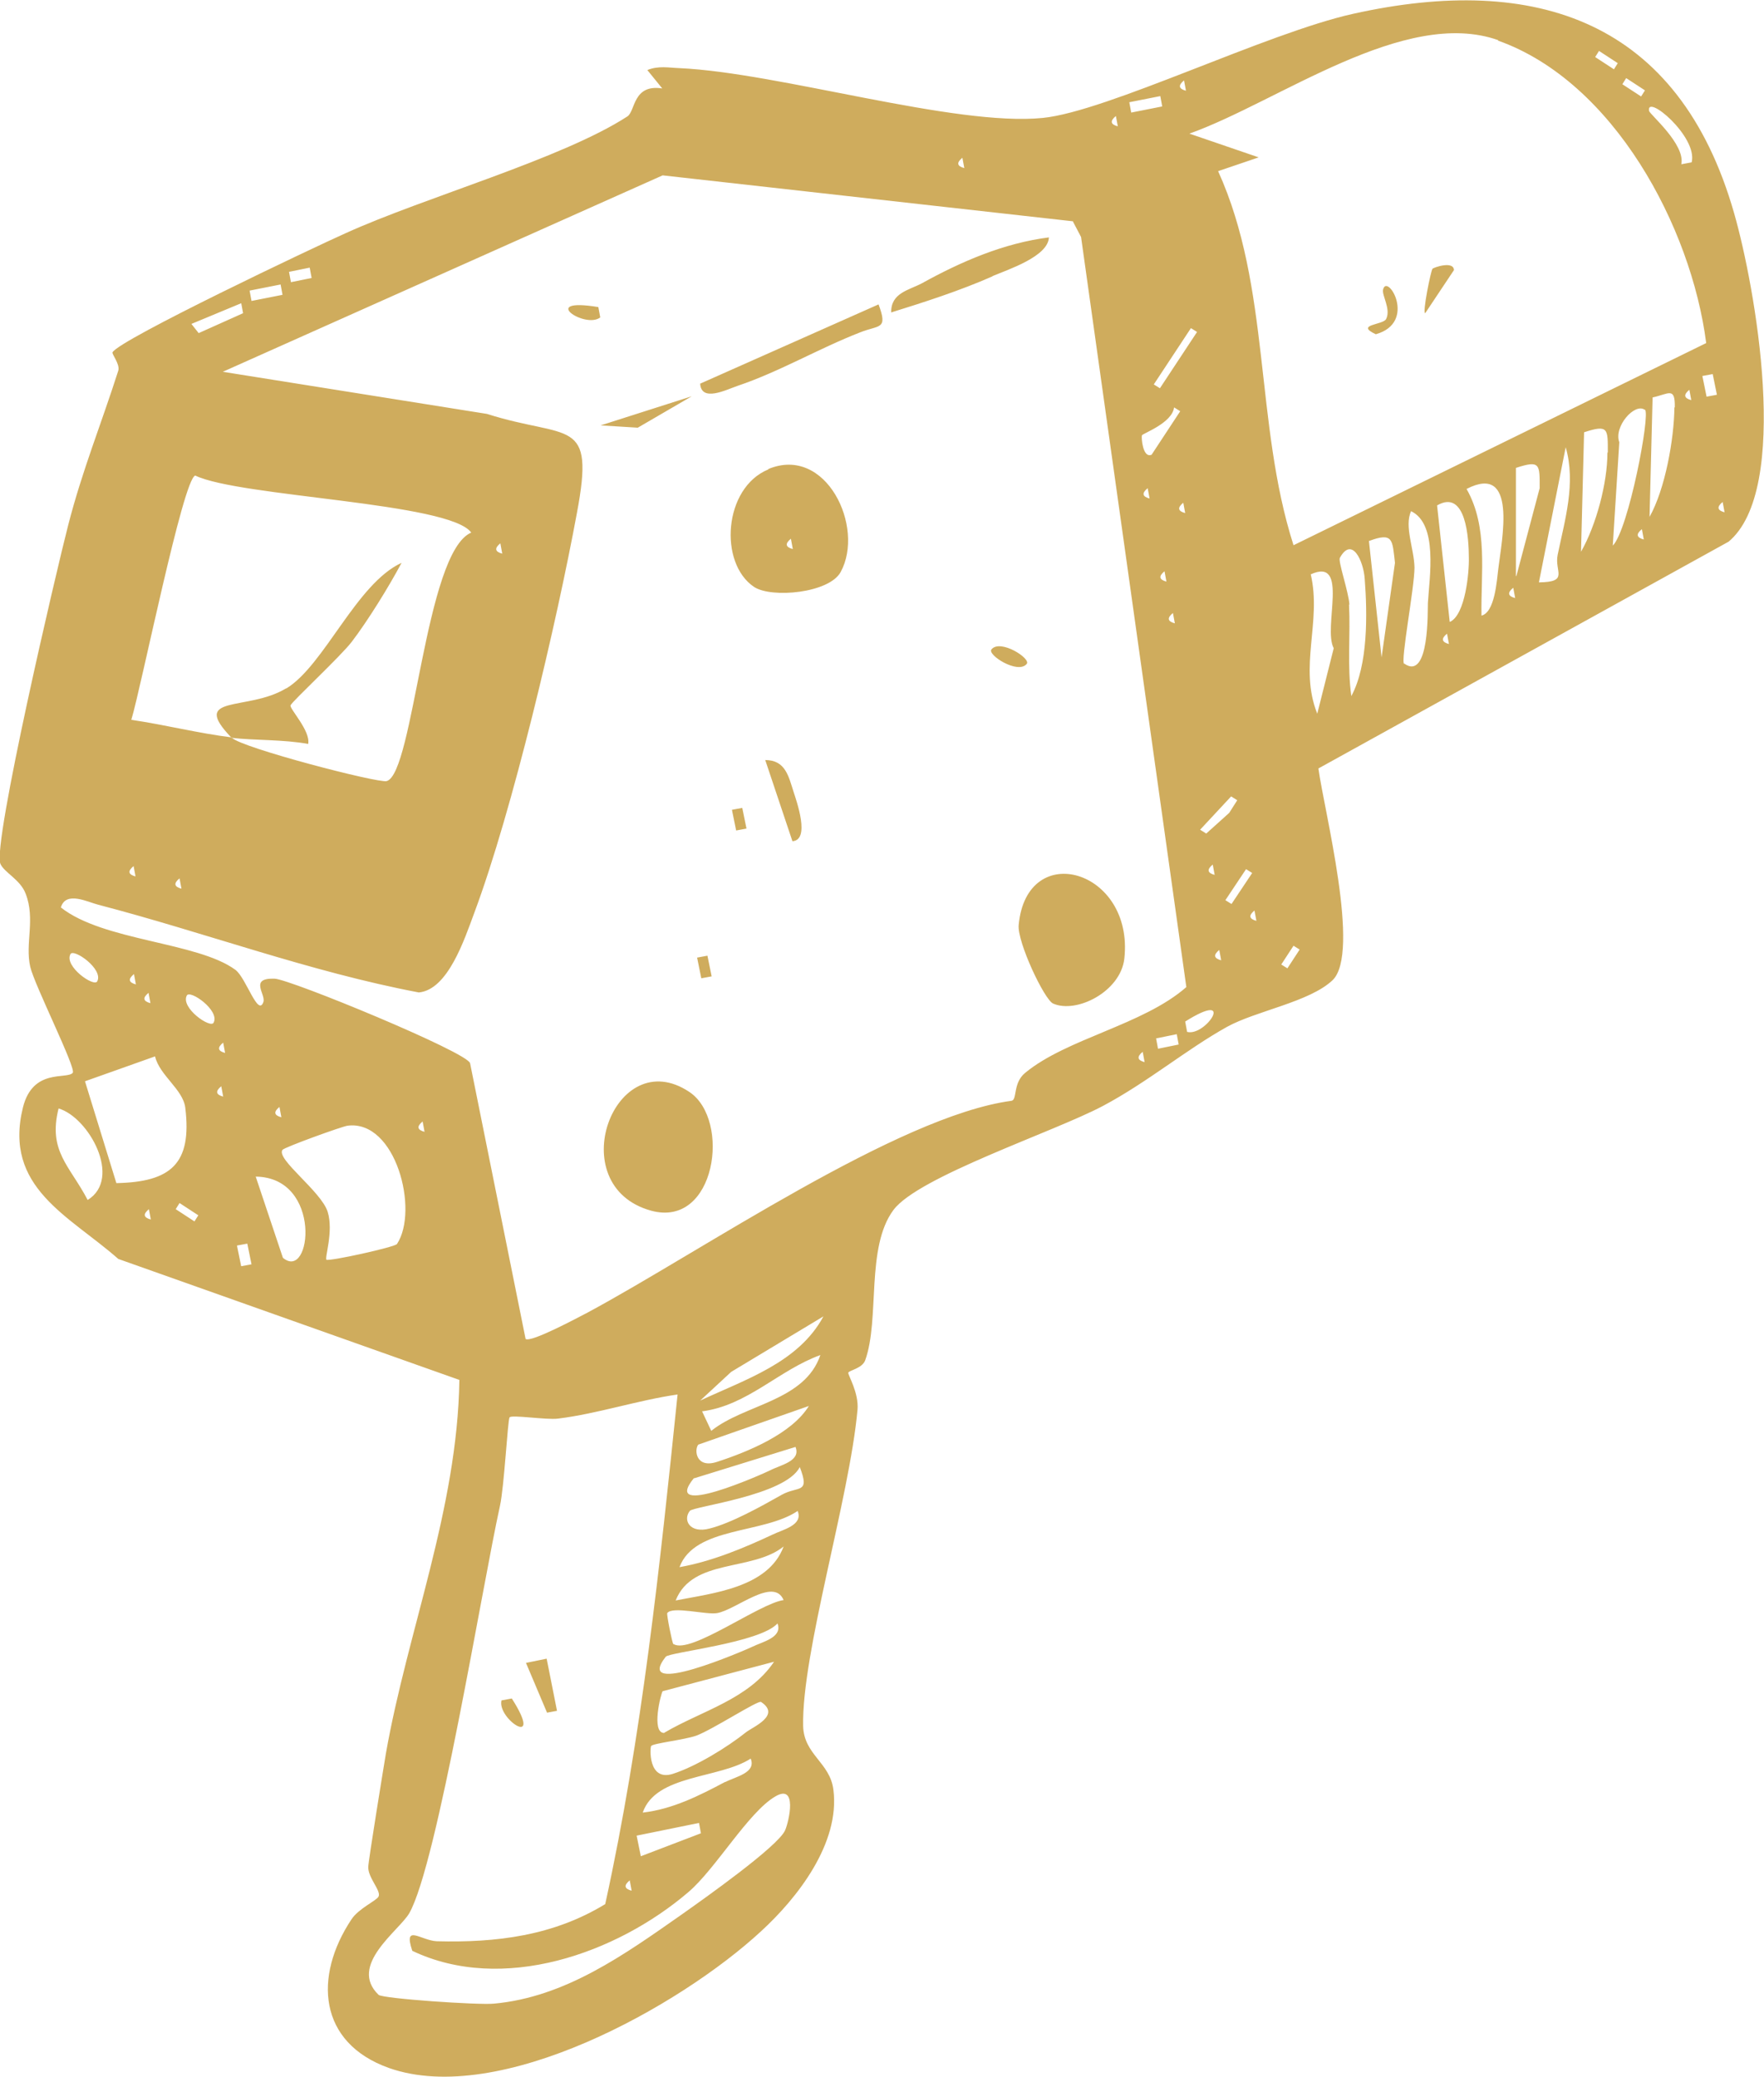 <svg xmlns="http://www.w3.org/2000/svg" viewBox="0 0 460.8 542.4"><defs><style>      .cls-1 {        fill: #cfac5d;        fill-rule: evenodd;      }    </style></defs><g><g id="Calque_3"><path class="cls-1" d="M451.5,141.5l-107.1,59.2c1.5,11,11.1,48.2,3.7,55.3-6,5.7-20,8-27.6,12.2-10.6,5.9-20.8,14.5-32.5,20.7-12.9,6.8-48.1,18.4-54.6,27.1-7.3,9.8-3.5,28.5-7.4,39.3-.8,2.1-4.2,2.6-4.4,3.2-.2.5,2.8,5.2,2.4,9.7-2.1,23.2-14.6,63.5-14.2,82.6.2,7.5,7,9.5,7.9,16.6,1.8,14-9.4,28.3-18.9,37-21.2,19.6-68.3,45.9-97.2,35.7-18.5-6.6-19.7-23.9-9.8-38.8,1.9-2.9,6.6-4.9,7.1-6,.7-1.5-2.8-4.9-2.7-7.7,0-1.5,4-26,4.6-29.6,5.6-31.9,18.7-63.9,19.2-97.6l-89.1-31.6c-12.8-11.3-30.1-18.6-24.9-39.6,2.6-10.3,11.4-7.2,13-9,1-1.1-10-22.9-11.1-27.7-1.4-6.1,1.4-12.4-1.2-19.1-1.4-3.7-5.6-5.5-6.6-7.8-2.1-5.1,14.7-76.8,17.7-88.4,3.7-14.4,8.7-26.6,13.1-40.4.5-1.7-1.8-4.4-1.5-4.8,2-3.4,52.6-27.4,60.9-31.1,20.7-9.4,56.5-19.4,73.6-30.5,2.1-1.4,1.4-8.5,9.1-7.3l-3.9-4.8c2.9-1.2,5.6-.6,8.5-.5,25.9,1.2,71.8,15.3,94.8,13,16.9-1.7,58.5-22.2,81.1-27.2,47.7-10.6,85.1,1.7,99.5,52.1,5.4,18.8,15.1,72.3-1.6,85.9ZM441.8,104.5l-.5-2.7c-1.6,1.3-1.4,2.2.5,2.7ZM437.5,106.4c.1-5.5-1.6-3.5-5.8-2.6l-.8,31.2c4.1-7.3,6.4-20.3,6.5-28.6ZM429.4,140.9l-.5-2.7c-1.6,1.3-1.4,2.2.5,2.7ZM429.6,107c-2.6-1.8-8.1,4.4-6.6,8.5l-1.7,27c4.1-4.1,9.9-34.5,8.4-35.5ZM420,118.2c0-6.2.2-7.4-6.2-5.3l-.8,31.2c4-7,6.9-18,6.9-25.9ZM406.9,144.9c1.9-9.2,4.8-18.7,2.1-28.1l-7,35.3c8-.1,4-2.8,4.9-7.2ZM396.1,150.5l6.1-23c0-6.2.2-7.4-6.2-5.3v28.2ZM395.8,156.2l-.5-2.7c-1.6,1.3-1.4,2.2.5,2.7ZM386.9,160.8c3.6-.7,4.1-9.2,4.5-12.3.9-7.5,5.1-27.7-8.3-20.8,5.7,10,3.7,22,3.9,33.1ZM378.5,168.2l-.5-2.7c-1.6,1.3-1.4,2.2.5,2.7ZM378.8,162.4c4-1.9,5-13,4.9-16.7,0-4.9-.7-18.1-8.3-13.7l3.3,30.4ZM366.8,173.3c6.7,4.7,6.1-14.2,6.2-15.8.4-6.8,2.7-20.6-4.4-24-1.8,4,.8,9.8.9,14.7,0,5.3-3.7,24.5-2.7,25.2ZM360.9,171.7l3.5-24.7c-.7-6-.4-8.1-6.8-5.7l3.3,30.4ZM352.4,157.9c.4,7.9-.5,16,.6,23.9,4.4-8.1,4.2-21.5,3.5-30.6-.3-4.6-3.3-11.3-6.5-5.5-.5.9,2.3,8.9,2.5,12.2ZM344.1,186.4l4.3-17.1c-2.9-5.4,4.2-23.9-6-19.3,2.9,12.4-3.2,24.1,1.7,36.4ZM336.3,252.9l3.2-4.9-1.6-1-3.2,4.9,1.6,1ZM328.2,240.5l-.5-2.7c-1.6,1.3-1.4,2.2.5,2.7ZM321.7,236.1l5.4-8.1-1.6-1-5.4,8.1,1.6,1ZM323.2,209l-1.6-1-8.1,8.7,1.6,1,6-5.4,2.1-3.3ZM319,250.8l-.5-2.7c-1.6,1.3-1.4,2.2.5,2.7ZM316.8,225.8c-1.6,1.3-1.4,2.2.5,2.7l-.5-2.7ZM310.1,269.5c4.9,1.3,13-11.2-.5-2.7l.5,2.7ZM300.8,118.8l7.5-11.4-1.6-1c-.5,4.1-8.2,6.8-8.4,7.3-.2.5.2,5.9,2.4,5.1ZM300.3,130.2l-.5-2.7c-1.6,1.3-1.4,2.2.5,2.7ZM304.7,151.9l-.5-2.7c-1.6,1.3-1.4,2.2.5,2.7ZM306.9,162.8l-.5-2.7c-1.6,1.3-1.4,2.2.5,2.7ZM309.6,134l-.5-2.7c-1.6,1.3-1.4,2.2.5,2.7ZM303,101.4l9.7-14.7-1.6-1-9.7,14.7,1.6,1ZM302.5,273.9l5.4-1.1-.5-2.7-5.4,1.1.5,2.7ZM299,277.4l-.5-2.7c-1.6,1.3-1.4,2.2.5,2.7ZM215.1,343.8l-24.1,14.5-8.1,7.5c11.7-5.5,25.7-9.9,32.2-22ZM183.4,368.6l2.4,5.1c8.7-7,24.4-7.7,28.5-19.8-10.8,3.9-19.1,13.2-30.9,14.7ZM182.4,377.3c-1.1,1.4-.6,6.3,4.9,4.5,8-2.6,19.5-7.3,24-14.6l-28.9,10.1ZM181.3,386c-8.9,10.9,17.9-1,19.9-2,2.7-1.4,8.1-2.4,6.6-6.1l-26.5,8.2ZM208.9,383.2c-3.8,7.4-27.7,10.2-28.7,11.4-1.9,2.4,0,6,5.2,4.6,5.6-1.4,13.5-5.8,18.8-8.8,4.3-2.4,7.5-.1,4.7-7.3ZM208.4,394.6c-9,6.1-26.9,4-30.9,14.7,8.4-1.5,16.6-4.9,24.3-8.5,2.6-1.3,8-2.4,6.6-6.1ZM189.5,465.4c2.7-1.4,8.1-2.4,6.6-6.1-8.2,5.3-24.8,4.1-28.2,14.1,7.8-.9,14.7-4.4,21.5-8ZM166.3,479.4l1.1,5.4,15.7-6-.5-2.7-16.2,3.3ZM175.7,463.3c6-1.9,14.2-6.9,19.2-10.9,1.8-1.4,9.2-4.4,3.9-7.9-.8-.5-12.6,7.2-16.9,8.8-3.1,1.1-11.3,2-11.8,2.7-.3.3-.9,9.3,5.6,7.3ZM173.6,452.5c9.7-5.7,22-8.7,28.6-18.5l-29.1,7.7c-.4.4-3.1,10.9.4,10.9ZM196.5,430.1c2.6-1.3,8-2.4,6.6-6.1-4.6,5.1-28.3,7.5-29.2,8.7-8.6,11,20.7-1.7,22.6-2.6ZM176,429.4c4.4,2.7,22.5-10.7,28.7-11.5-2.6-6.2-12.5,2.6-17.4,3.4-2.8.5-11.7-1.9-13,0-.2.3,1.3,7.9,1.6,8.1ZM204.7,403.9c-8.2,6.6-23.8,3-28.2,14.1,9.6-1.9,24.2-3.3,28.2-14.1ZM106.9,499.7c-2.7,4.6-16,13.6-8,21.3,1.1,1,26.2,2.7,30.1,2.3,18.7-1.7,34.1-12.8,49.1-23.3,5.8-4.1,25.2-17.8,27-22,1-2.3,3.3-12.3-2.6-8.8-7,4.1-15.5,18.8-22.6,24.9-18.9,16.2-48.7,26.6-72.2,15.4-2.4-7.2,2.2-2.7,6.4-2.5,15.5.4,30.4-1.4,44-9.7,9.6-43.8,14.3-88.5,18.9-133.1-10.4,1.5-20.8,5-31.2,6.3-3.1.4-12.3-1.1-12.7-.3-.5,1-1.4,18.2-2.5,23.1-4.6,20.8-16.4,93.7-23.7,106.4ZM165,493.8l-.5-2.7c-1.6,1.3-1.4,2.2.5,2.7ZM110.9,295.6l-.5-2.7c-1.6,1.3-1.4,2.2.5,2.7ZM85.2,329c.8.5,18-3.3,18.5-4.1,5.8-8.8-.3-32.5-12.9-30.9-1.5.2-16.4,5.6-17,6.3-1.8,2.4,10.1,10.8,11.8,16.2,1.6,5.2-.9,12.2-.3,12.5ZM73.9,328.5c7.5,6.3,10.4-21-7.1-21.2l7.1,21.2ZM73.5,291.8l-.5-2.7c-1.6,1.3-1.4,2.2.5,2.7ZM63,330.7l2.7-.5-1.1-5.4-2.7.5,1.1,5.4ZM58.3,286.4l-.5-2.7c-1.6,1.3-1.4,2.2.5,2.7ZM58.8,275l-.5-2.7c-1.6,1.3-1.4,2.2.5,2.7ZM55.8,267.1c1.7-3.2-6.2-8.7-7-7.1-1.7,3.2,6.2,8.7,7,7.1ZM50.8,319l1-1.6-4.9-3.2-1,1.6,4.9,3.2ZM39.4,318.5l-.5-2.7c-1.6,1.3-1.4,2.2.5,2.7ZM48.4,289.3c-.6-4.8-6.7-8.4-7.9-13.4l-18.3,6.5,8.2,26.6c14.2-.3,19.8-5,18-19.7ZM39.3,262l-.5-2.7c-1.6,1.3-1.4,2.2.5,2.7ZM35.5,257.1l-.5-2.7c-1.6,1.3-1.4,2.2.5,2.7ZM15.3,289.5c-2.8,11.2,2.9,14.9,7.6,23.9,9.1-5.6.3-21.6-7.6-23.9ZM25.4,256.3c1.7-3.2-6.2-8.7-7-7.1-1.7,3.2,6.2,8.7,7,7.1ZM35.4,228.9l-.5-2.7c-1.6,1.3-1.4,2.2.5,2.7ZM60.6,192.7c2.5,2.6,38.2,11.9,40.4,11.3,7.1-1.9,10-59.8,22.1-64.9-5.6-7.9-60.5-9.3-72.1-14.9-3.2.9-14.2,55.7-16.7,63.8,8.9,1.3,17.4,3.5,26.3,4.6ZM47.4,232.1l-.5-2.7c-1.6,1.3-1.4,2.2.5,2.7ZM63,79.2l-13,5.4,1.9,2.4,11.6-5.2-.5-2.7ZM73.3,74.3l-8.1,1.6.5,2.7,8.1-1.6-.5-2.7ZM80.9,69.9l-5.4,1.1.5,2.7,5.4-1.1-.5-2.7ZM251.4,41.2c-1.6,1.3-1.4,2.2.5,2.7l-.5-2.7ZM280.3,57.8l-107.2-12-114.9,51.3,69,11c21.4,6.8,28.3.5,23.5,25.9-5.3,28.7-16.8,77.6-26.8,104.4-2.6,7-6.9,20.1-14.5,20.8-28.5-5.4-55.7-15.6-83.7-22.9-2.8-.7-8.5-3.7-9.8.7,11.1,8.8,35.7,9,45.6,16.3,2.8,2.1,5.9,12.4,7.3,8.4.7-2-3.8-6.3,2.9-6.1,4,.1,50.6,19.3,51.1,22.1l14.5,72c1.4,1,13.5-5.5,16.2-6.9,29.6-15.9,81-51.3,110.7-55.3,1.6-.2.3-4.6,3.6-7.3,10.9-9,30.8-12.5,42.1-22.4l-27.5-195.9-2.1-4ZM131.2,144.6l-.5-2.7c-1.6,1.3-1.4,2.2.5,2.7ZM291.5,30.3c-1.6,1.3-1.4,2.2.5,2.7l-.5-2.7ZM303.1,25.1l-8.1,1.6.5,2.7,8.1-1.6-.5-2.7ZM309.3,21c-1.6,1.3-1.4,2.2.5,2.7l-.5-2.7ZM417.7,13.3l-1,1.6,4.9,3.2,1-1.6-4.9-3.2ZM424.8,20.4l-1,1.6,4.9,3.2,1-1.6-4.9-3.2ZM430.8,29c.2.9,9.5,8.7,8.4,13.9l2.7-.5c1.7-6.7-12.2-18.3-11.1-13.3ZM391.4,10.5c-24.5-8.7-57.4,16.1-80.7,24.4l18.1,6.2-10.6,3.6c13.8,30.4,9.5,65.8,19.7,97.7l107.8-52.8c-3.9-30.4-24.2-68.3-54.4-79ZM447.4,97.7l-2.7.5,1.1,5.4,2.7-.5-1.1-5.4ZM450,131.1c-1.6,1.3-1.4,2.2.5,2.7l-.5-2.7ZM362.1,83.3c1.3-2.6-1.2-6.2-.8-7.7,1.1-4.4,9,8.6-1.9,11.7-5.6-2.6,2-2.4,2.7-4ZM379.9,70.4l-7.6,11.4c-.8,0,1.5-11.2,1.9-11.6.4-.4,5.5-2.1,5.6.3ZM293.7,250.4c-1,8.6-12.5,14.4-18.6,11.7-2.3-1-9.4-16.1-9-20.5,2.1-22.6,30.2-14.5,27.6,8.8ZM259.2,72.2c-8.4,3.7-17.7,6.7-26.4,9.4-.1-5.1,4.6-5.8,8-7.6,10.3-5.7,21.4-10.5,33.2-12-.2,5-10.7,8.4-14.7,10.1ZM224.7,86.8c-10.8,4.2-21.1,10.3-32.1,14-2.9,1-9.4,4.3-9.7-.6l46.6-20.7c2.5,6.7.2,5.3-4.8,7.3ZM185.9,255l-2.7.5-1.1-5.4,2.7-.5,1.1,5.4ZM170.1,316.2c-23.6-6.5-9.6-44.1,10-31,10.9,7.3,6.9,35.6-10,31ZM156.9,111.1l23.8-7.6-14.1,8.2-9.7-.6ZM156.3,80.2l.5,2.7c-4,3.1-16.3-5.3-.5-2.7ZM200.7,122.5c15.1-6.3,25.3,15.2,18.9,26.9-3,5.5-18,6.9-22.6,3.9-9.3-6.2-8-25.9,3.7-30.7ZM207.1,143.4l-.5-2.7c-1.6,1.3-1.4,2.2.5,2.7ZM195,216.4l-2.7.5-1.1-5.4,2.7-.5,1.1,5.4ZM207.3,206.8c.8,2.5,4.4,12.6-.3,12.9l-7.1-21.2c5.3,0,6.1,4.3,7.4,8.3ZM268.2,173.4c-2.3,2.8-10.4-2.4-9.2-3.8,2.3-2.8,10.4,2.4,9.2,3.8ZM74.8,179.8c9.9-6,18.3-27.4,30.1-32.8-3.3,6.2-8.8,15.1-13,20.6-2.8,3.7-15.5,15.5-16,16.6-.4.8,5.3,6.7,4.6,10.1-6.4-1.2-14.2-.9-20-1.6-11.1-11.5,4.1-6.8,14.2-12.9ZM133.7,443.6c8.6,13.5-3.9,5.4-2.7.5l2.7-.5ZM145.6,446.8l-2.7.5-5.5-13,5.4-1.1,2.7,13.6Z"></path></g></g></svg>
